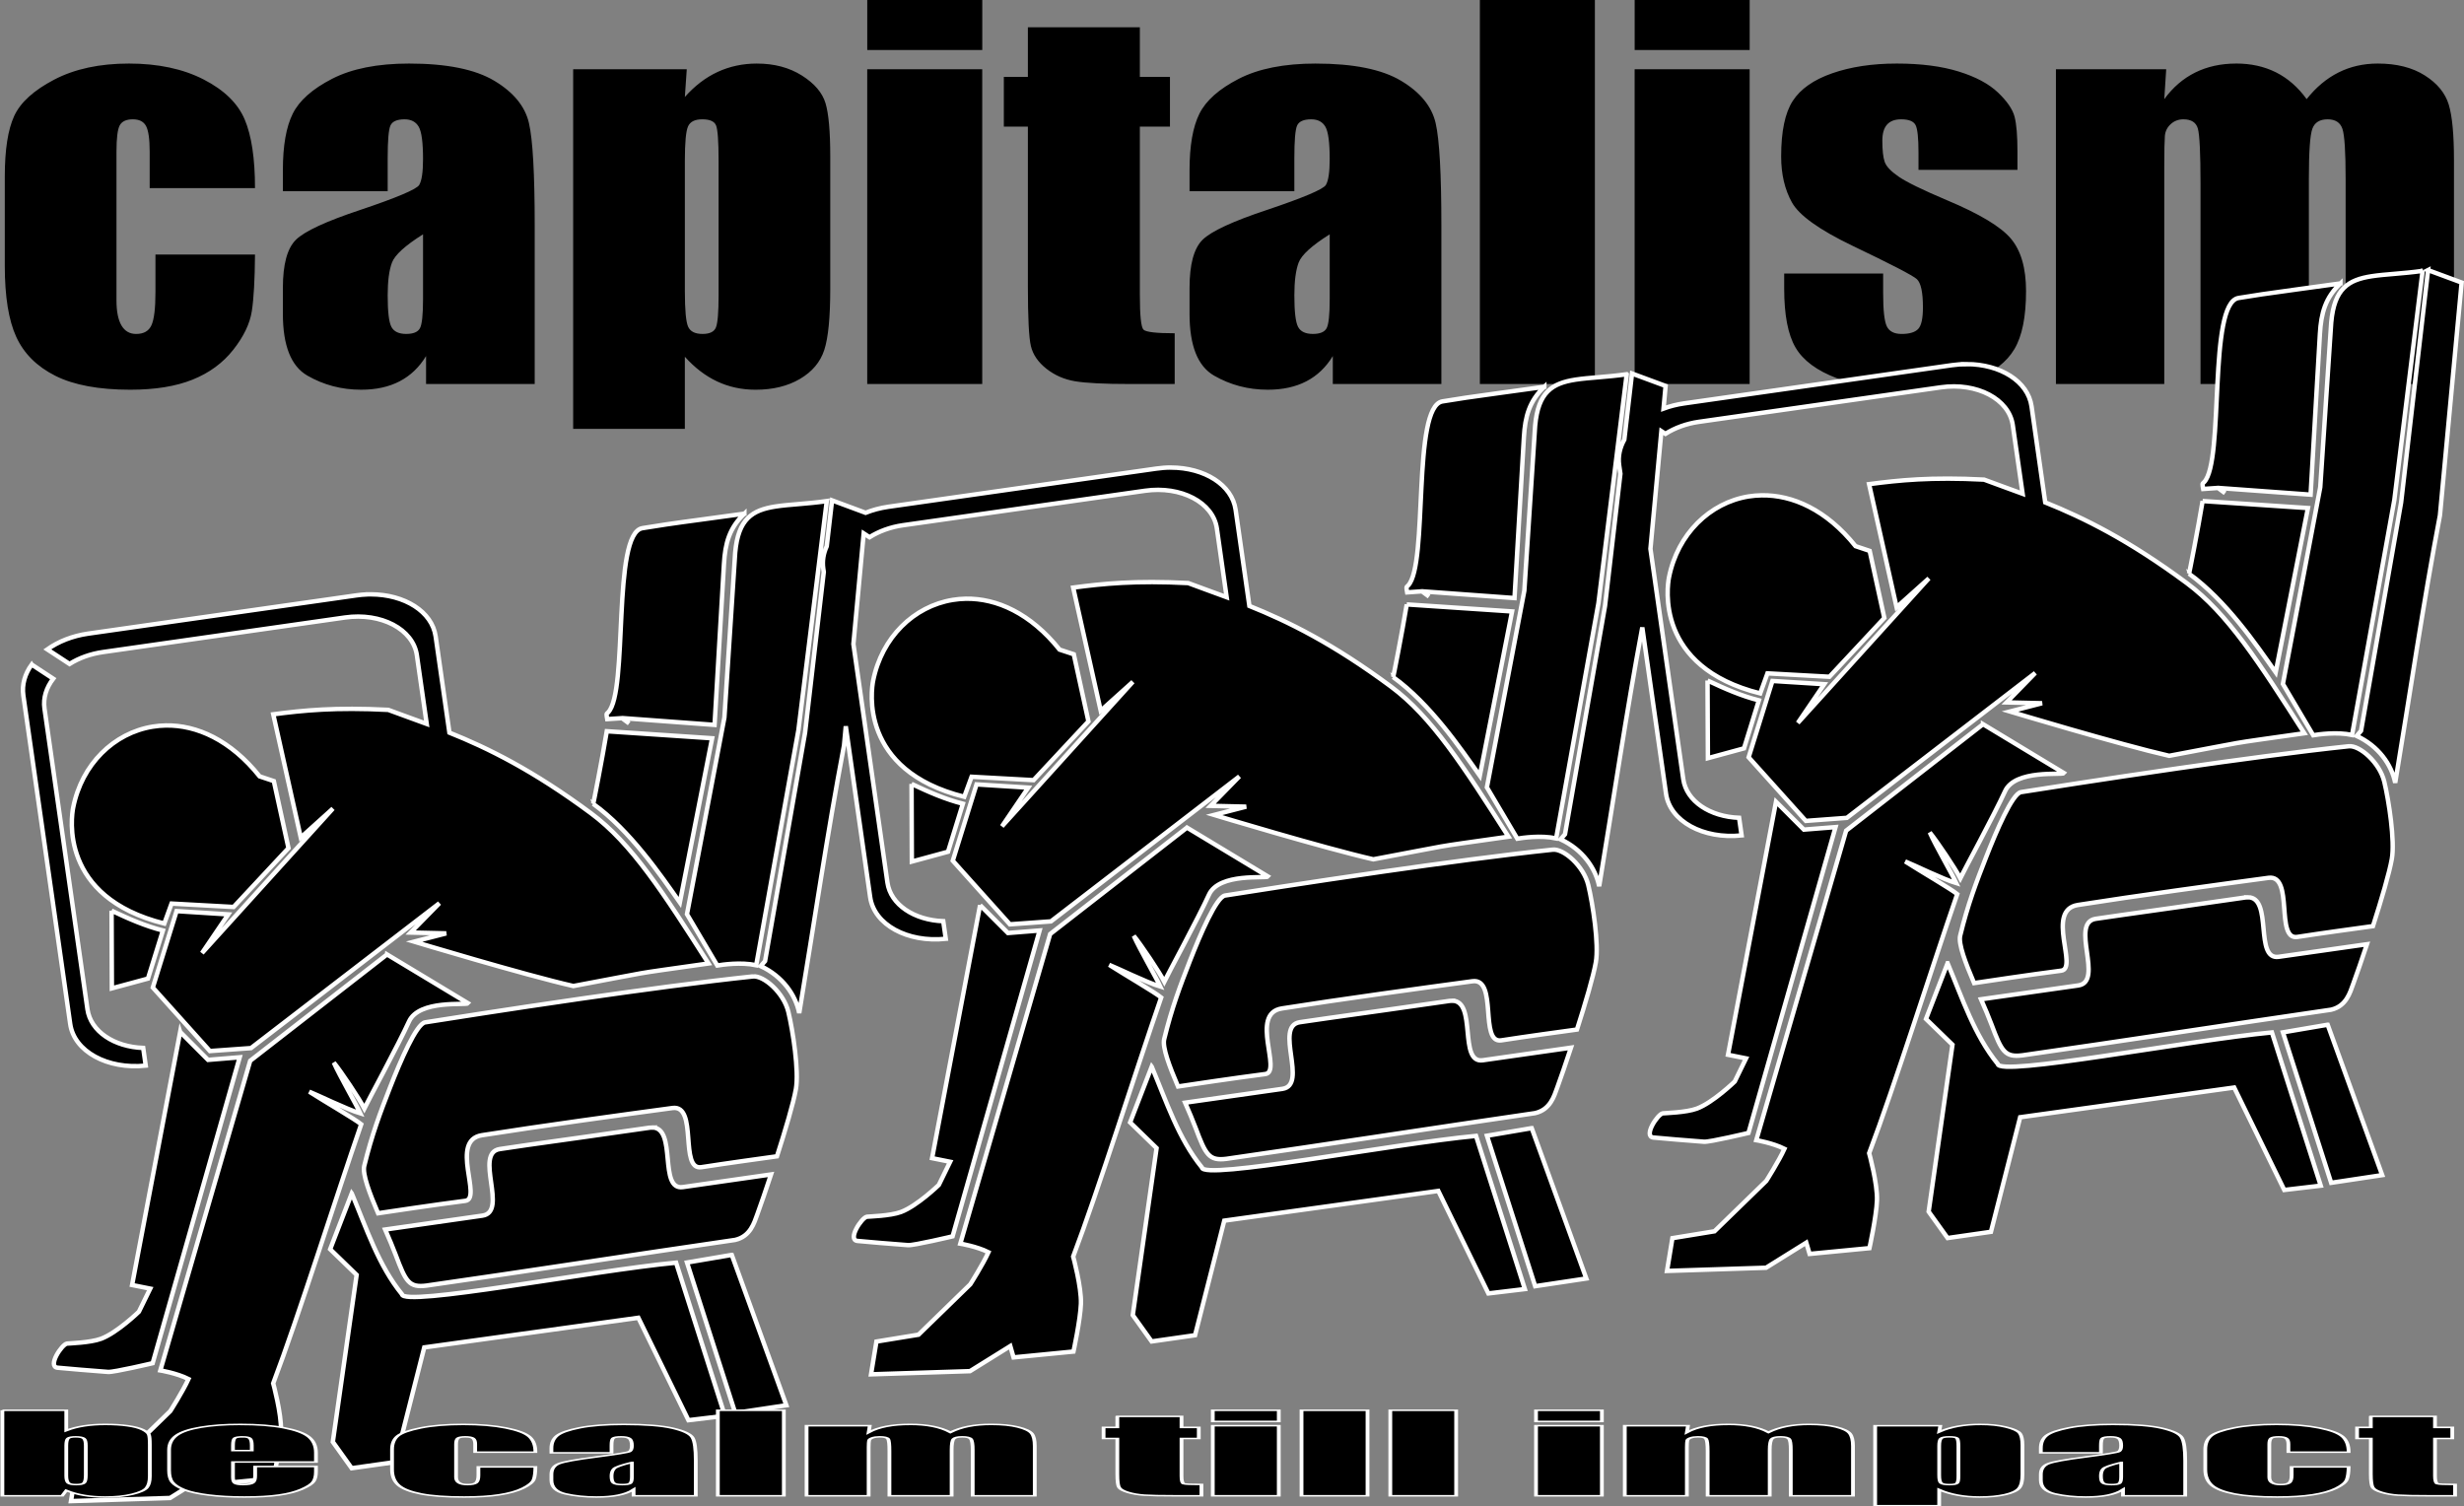 <?xml version="1.0" encoding="UTF-8" standalone="no"?>
<!-- Created with Inkscape (http://www.inkscape.org/) -->
<svg
    xmlns:inkscape="http://www.inkscape.org/namespaces/inkscape"
    xmlns:rdf="http://www.w3.org/1999/02/22-rdf-syntax-ns#"
    xmlns="http://www.w3.org/2000/svg"
    xmlns:cc="http://creativecommons.org/ns#"
    xmlns:dc="http://purl.org/dc/elements/1.1/"
    xmlns:sodipodi="http://sodipodi.sourceforge.net/DTD/sodipodi-0.dtd"
    xmlns:svg="http://www.w3.org/2000/svg"
    xmlns:ns1="http://sozi.baierouge.fr"
    xmlns:xlink="http://www.w3.org/1999/xlink"
    id="svg2"
    sodipodi:docname="impact_final2.svg"
    viewBox="0 0 1041.1 636.4"
    version="1.1"
    inkscape:version="0.48.1 "
  >
  <rect x="0" y="0" width="1041.1" height="636.4" fill="#808080" stroke="none"/>
  <sodipodi:namedview
      id="base"
      fit-margin-left="0"
      inkscape:zoom="0.40707833"
      height="744.09px"
      borderopacity="1.0"
      inkscape:current-layer="layer1"
      inkscape:cx="398.19556"
      inkscape:cy="416.94826"
      inkscape:window-maximized="1"
      showgrid="false"
      fit-margin-right="0"
      inkscape:guide-bbox="true"
      showguides="true"
      bordercolor="#666666"
      inkscape:window-x="1276"
      inkscape:window-y="-4"
      fit-margin-bottom="0"
      inkscape:window-width="1280"
      inkscape:pageopacity="0.0"
      inkscape:pageshadow="2"
      pagecolor="#ffffff"
      inkscape:document-units="px"
      inkscape:window-height="975"
      fit-margin-top="0"
    >
    <sodipodi:guide
        id="guide6646"
        position="-4.956,1393.008"
        orientation="1,0"
    />
    <sodipodi:guide
        id="guide6648"
        position="1709.071,1503.317"
        orientation="1,0"
    />
    <sodipodi:guide
        id="guide14244"
        position="1166.479,243.193"
        orientation="0,1"
    />
    <sodipodi:guide
        id="guide14246"
        position="666.479,-705.916"
        orientation="0,1"
    />
  </sodipodi:namedview
  >
  <g
      id="layer1"
      inkscape:label="Ebene 1"
      inkscape:groupmode="layer"
      transform="translate(267.28 587.96)"
    >
    <g
        id="g4067"
      >
      <path
          id="path3180"
          d="m375.53 81.031v21.125h48.594v-21.125h-48.594zm258.84 0v162.25h48.594v-162.25h-48.594zm65.406 0v21.125h48.594v-21.125h-48.594zm-256.38 11.531v20.938h-10.156v21.031h10.156v67.562c-0 13.229 0.425 21.613 1.281 25.188 0.857 3.575 3.027 6.758 6.531 9.531 3.504 2.773 7.562 4.544 12.156 5.312 4.594 0.768 12.254 1.156 23 1.156h19.062v-21.438c-7.709 0-12.105-0.498-13.156-1.5-1.051-1.002-1.563-5.904-1.562-14.656v-71.156h12.719v-21.031h-12.719v-20.938h-47.312zm-379.84 15.318c-12.381 0-22.888 2.272-31.531 6.781-8.643 4.51-14.29 9.629-16.938 15.375-2.647 5.746-3.969 14.271-3.969 25.562v37.781c-0 12.962 1.612 22.951 4.844 30 3.231 7.049 8.745 12.529 16.531 16.438 7.787 3.909 18.341 5.875 31.656 5.875 10.434-0 19.195-1.41 26.281-4.25 7.086-2.84 12.819-7.046 17.219-12.625 4.399-5.579 7.026-11.032 7.844-16.344 0.817-5.312 1.266-13.283 1.344-23.906h-42.062v15.844c-0 6.882-0.559 11.559-1.688 14.031-1.129 2.472-3.276 3.688-6.469 3.688-2.725 0-4.786-1.191-6.188-3.562-1.402-2.372-2.125-5.912-2.125-10.656v-62.75c-0-5.813 0.472-9.548 1.406-11.219 0.934-1.67 2.775-2.5 5.5-2.5 2.725 0 4.581 0.94 5.594 2.844 1.012 1.904 1.531 5.53 1.531 10.875v15.344h44.5c-0-12.494-1.463-22.154-4.344-28.969-2.881-6.815-8.654-12.461-17.375-16.938-8.721-4.476-19.26-6.719-31.562-6.719zm118.34 0c-13.315 0-24.137 2.162-32.469 6.438-8.332 4.276-13.892 9.203-16.656 14.781-2.764 5.579-4.156 13.492-4.156 23.781v8.938h44.281v-13.938c-0-7.416 0.378-12.011 1.156-13.781 0.779-1.77 2.776-2.656 5.969-2.656 2.803 0 4.793 1.052 6 3.156 1.207 2.105 1.812 6.645 1.812 13.594-0 5.546-0.535 9.196-1.625 11-1.09 1.804-9.38 5.32-24.875 10.531-14.483 4.811-23.559 9.017-27.219 12.625-3.66 3.608-5.5 10.389-5.5 20.344v10.938c0 13.429 3.453 22.118 10.344 26.094 6.891 3.975 14.465 5.969 22.719 5.969 6.307-0 11.726-1.191 16.281-3.562 4.555-2.372 8.275-5.912 11.156-10.656v11.812h45.906v-66.75c-0-21.981-0.802-36.482-2.438-43.531-1.635-7.049-6.527-13-14.625-17.844-8.098-4.844-20.1-7.281-36.062-7.281zm147.03 0c-5.996 0-11.533 1.193-16.594 3.531-5.061 2.339-9.67 5.85-13.875 10.594l0.812-11.719h-48v151.94h47.188v-30.469c4.127 4.61 8.673 8.099 13.656 10.438 4.983 2.338 10.379 3.5 16.219 3.5 7.319-0 13.572-1.522 18.75-4.562s8.607-7.107 10.281-12.219c1.674-5.111 2.531-13.719 2.531-25.812v-56.031c-0-10.556-0.676-18.028-2-22.438-1.324-4.41-4.635-8.313-9.969-11.688-5.334-3.374-11.681-5.062-19-5.062zm236.06 0c-13.315 0-24.137 2.162-32.469 6.438-8.332 4.276-13.892 9.203-16.656 14.781-2.764 5.579-4.156 13.492-4.156 23.781v8.938h44.281v-13.938c-0-7.416 0.378-12.011 1.156-13.781 0.779-1.77 2.776-2.656 5.969-2.656 2.803 0 4.793 1.052 6 3.156 1.207 2.105 1.812 6.645 1.812 13.594-0 5.546-0.535 9.196-1.625 11-1.09 1.804-9.38 5.32-24.875 10.531-14.483 4.811-23.559 9.017-27.219 12.625-3.66 3.608-5.5 10.389-5.5 20.344v10.938c-0 13.429 3.453 22.118 10.344 26.094 6.891 3.975 14.465 5.969 22.719 5.969 6.307-0 11.757-1.191 16.312-3.562 4.555-2.372 8.275-5.912 11.156-10.656v11.812h45.875v-66.75c0-21.98-0.8-36.48-2.43-43.53-1.64-7.05-6.5-13-14.6-17.84-8.09-4.85-20.13-7.28-36.09-7.28zm245.5 0c-10.356 0-19.456 1.386-27.281 4.125-7.826 2.74-13.355 6.612-16.625 11.656-3.27 5.045-4.906 12.877-4.906 23.5 0 7.483 1.526 13.961 4.562 19.406 3.037 5.445 11.484 11.506 25.344 18.188 16.508 7.884 25.647 12.615 27.438 14.219 1.713 1.604 2.562 5.59 2.562 11.938-0 4.61-0.645 7.626-1.969 9.062-1.324 1.437-3.683 2.156-7.031 2.156-3.115 0-5.199-1.049-6.25-3.188-1.051-2.138-1.562-6.788-1.562-13.938v-8.406h-41.812v6.406c0 11.091 1.589 19.365 4.781 24.844 3.192 5.479 9.067 9.824 17.594 13.031 8.526 3.207 18.79 4.812 30.781 4.812 10.823-0 20.049-1.496 27.719-4.469 7.67-2.973 13.136-7.207 16.406-12.719 3.27-5.512 4.906-13.676 4.906-24.5-0-9.688-2.124-17.078-6.406-22.156-4.283-5.078-13.296-10.473-27-16.219-10.278-4.343-17.066-7.666-20.375-9.938-3.309-2.272-5.276-4.346-5.938-6.25-0.662-1.904-1-4.893-1-8.969-0-3.006 0.645-5.278 1.969-6.781 1.324-1.503 3.321-2.25 5.969-2.25 3.27 0 5.307 0.832 6.125 2.469 0.818 1.637 1.219 5.51 1.219 11.656v7.219h41.812v-7.719c-0-6.681-0.401-11.578-1.219-14.719-0.818-3.14-3.146-6.544-7-10.219-3.854-3.675-9.391-6.637-16.594-8.875-7.203-2.238-15.941-3.375-26.219-3.375zm143.44 0c-6.463 0-12.22 1.276-17.281 3.781-5.061 2.506-9.434 6.239-13.094 11.25l0.812-12.625h-46.594v133h45.781v-92.188c-0-6.414 0.094-10.623 0.25-12.594 0.156-1.971 0.958-3.63 2.438-5 1.479-1.37 3.273-2.062 5.375-2.062 3.348 0 5.385 1.301 6.125 3.906 0.74 2.606 1.125 10.409 1.125 23.438v84.5h45.781v-86.688c-0-11.425 0.495-18.484 1.469-21.156 0.973-2.672 3.12-4 6.469-4 3.27 0 5.354 1.357 6.25 4.062 0.895 2.706 1.344 9.736 1.344 21.094v86.688h45.781v-94.5c-0-10.89-0.74-18.75-2.219-23.594-1.48-4.844-4.838-8.941-10.094-12.281-5.256-3.341-11.886-5.031-19.906-5.031-6.074 0-11.61 1.276-16.594 3.781-4.984 2.506-9.466 6.239-13.438 11.25-7.27-10.04-17.2-15.04-29.81-15.04zm-578.41 2.406v133h48.594v-133h-48.594zm324.25 0v133h48.594v-133h-48.594zm-393.96 21.15c3.192 0 5.143 0.857 5.844 2.594 0.701 1.737 1.062 6.72 1.062 14.938v57.031c-0 7.082-0.385 11.538-1.125 13.375-0.74 1.837-2.62 2.75-5.656 2.75-3.115 0-5.128-0.996-6.062-3-0.934-2.004-1.406-7.014-1.406-15.031v-55.125c-0-7.683 0.448-12.527 1.344-14.531 0.895-2.004 2.885-3 6-3zm-117.97 48.594v27.375c-0 6.681-0.448 10.805-1.344 12.375-0.896 1.57-2.822 2.344-5.781 2.344-3.115 0-5.199-0.996-6.25-3-1.051-2.004-1.563-6.431-1.562-13.312-0-6.013 0.606-10.637 1.812-13.844 1.207-3.207 5.572-7.194 13.125-11.938zm383.09 0v27.375c-0 6.681-0.448 10.805-1.344 12.375-0.896 1.57-2.822 2.344-5.781 2.344-3.115 0-5.199-0.996-6.25-3-1.051-2.004-1.562-6.431-1.562-13.312-0-6.013 0.606-10.637 1.812-13.844 1.207-3.207 5.572-7.194 13.125-11.938z"
          style="fill:#000000"
          inkscape:connector-curvature="0"
          transform="translate(-276.37 -668.99)"
      />
      <path
          id="path3010-8-3-5"
          d="m1035 195.16-11.375 98.156-16.938 96.5-1.844 2.156c9.199 4.282 14.747 12.108 16.281 19.812 6.128-36.909 11.842-75.989 18.906-113.03l9.156-98.344-14.188-5.25zm-2.25 0.312c-8.501 1.213-15.742 1.363-21.625 2.281-9.805 1.53-15.756 5.186-17.031 19.469l-4.64 69.69-15.78 83.09 12.812 21.688c2.064-0.342 9.921-1.524 16.406-0.125l17.875-99.375 11.938-96.719zm-34.781 5.312c-14.871 2.098-23.663 3.192-33.125 4.594-3.154 0.467-6.386 0.976-9.938 1.562-13.004 2.149-5.883 68.977-14.531 77.812-0.877 0.762-0.741 0.677-0.375 2.875l6.25-0.438c1.772 1.323 2.542 1.881 3 2.219-0.972-0.743-2.921-2.216-2.906-2.219l39.031 2.844 3.938-68c0.512-8.797 2.329-15.213 8.656-21.25zm-157.9 34.1c-2.031-0.006-4.106 0.136-6.219 0.438l-113.19 16.156c-3.075 0.439-5.98 1.189-8.688 2.188l0.875-9.562-14.188-5.25-3.25 27.906c-1.875 3.392-2.72 7.078-2.188 10.812l0.531 3.625-6.5 55.844-16.906 96.469-1.844 2.156c9.199 4.282 14.747 12.108 16.281 19.812 5.926-35.691 11.473-73.397 18.219-109.34l10.031 70.281c1.661 11.645 15.736 19.271 31.938 17.594l-1.062-7.438c-12.301-0.45-22.26-6.991-23.594-16.344l-13.875-97.312 4.625-49.719 1.719 1.125c3.95-2.494 8.774-4.299 14.125-5.062l102.23-14.58c15.266-2.178 28.833 4.937 30.406 15.969l4.156 29c-5.621-2.078-11.009-3.989-16.281-5.969-22.386-1.157-35.957 0.247-48.594 1.906l11.625 52.031 13.625-12.219-55.344 61.062 11.125-16.344-21.875-1.375-10.04 32.25 24.16 26.88 17.34-1.29 79.59-61.21-12.125 12.438 15 0.344-13.562 3.5s46.348 13.954 67.281 18.719c36.665-6.841 20.178-4.284 57.094-9.531-19.11-29.92-32.46-50.71-49.66-63.44-24.59-18.22-43.46-27.53-59.81-34.1l-5.781-40.594c-1.5-10.54-13.19-17.81-27.41-17.84zm-143.66 4.281c-8.501 1.213-15.773 1.363-21.656 2.281-9.805 1.53-15.756 5.186-17.031 19.469l-4.562 69.688-15.812 83.094 12.844 21.688c2.064-0.342 9.922-1.524 16.406-0.125l17.875-99.375 11.938-96.719zm-34.812 5.312c-14.871 2.098-23.663 3.192-33.125 4.594-3.154 0.467-6.355 0.976-9.906 1.562-13.004 2.149-5.883 68.977-14.531 77.812-0.877 0.762-0.741 0.677-0.375 2.875l6.25-0.438c1.772 1.323 2.542 1.881 3 2.219-0.972-0.743-2.921-2.216-2.906-2.219l39 2.844 3.969-67.969c0.512-8.797 2.297-15.244 8.625-21.281zm-157.81 34.094c-2.031-0.005-4.106 0.167-6.219 0.469l-113.19 16.125c-3.396 0.484-6.621 1.371-9.562 2.531l-14.156-5.25-2.25 19.375c-1.376 3.006-1.931 6.2-1.469 9.438l0.219 1.438-7.906 67.906-16.906 96.5-1.844 2.125c9.199 4.282 14.747 12.139 16.281 19.844 6.14-36.91 11.86-76.02 18.92-113.06l0.75-8.125 10.312 72.219c1.661 11.645 15.736 19.271 31.938 17.594l-1.062-7.438c-12.301-0.45-22.26-6.991-23.594-16.344l-14.375-100.75 4.344-46.781 2.469 1.625c3.95-2.494 8.806-4.299 14.156-5.062l102.21-14.56c15.266-2.178 28.833 4.937 30.406 15.969l4.125 29c-5.613-2.075-10.985-3.991-16.25-5.969-22.386-1.157-35.957 0.247-48.594 1.906l11.625 52.031 13.594-12.219-55.312 61.062 11.094-16.344-21.844-1.375-10.031 32.25 24.125 26.875 17.344-1.25 79.625-61.25-12.156 12.438 15.031 0.344-13.562 3.5s46.348 13.986 67.281 18.75c36.665-6.841 20.178-4.315 57.094-9.562-19.111-29.917-32.464-50.703-49.656-63.438-24.58-18.207-43.468-27.498-59.812-34.062l-5.812-40.625c-1.504-10.543-13.157-17.811-27.375-17.844zm249.62 11.75c-1.867 0.033-3.692 0.174-5.5 0.469-16.39 2.673-29.96 15.816-33.625 34.188-0.71 3.57-6.13 37.89 38.54 49.03l3.062-8.469 26.188 1.438 23.188-24.844-6.188-28.344-5.969-2c-12.3-15.36-26.62-21.7-39.69-21.47zm186.34 2.406c-1.909 11.57-5.705 31.005-5.75 30.688 15.713 11.404 28.32 29.881 36.625 41.688l13.625-69.406-44.5-2.969zm-581.33 0.03c-8.501 1.213-15.773 1.363-21.656 2.281-9.805 1.53-15.756 5.186-17.031 19.469l-4.562 69.688-15.812 83.094 12.812 21.688c2.064-0.342 9.953-1.524 16.438-0.125l17.84-99.37 11.97-96.72zm-34.812 5.312c-14.871 2.098-23.663 3.16-33.125 4.562-3.154 0.467-6.386 0.976-9.938 1.562-13.004 2.149-5.851 69.008-14.5 77.844-0.877 0.762-0.741 0.646-0.375 2.844l6.25-0.406c1.772 1.323 2.542 1.881 3 2.219-0.972-0.743-2.921-2.248-2.906-2.25l39 2.875 3.969-68c0.512-8.797 2.297-15.213 8.625-21.25zm-159.35 34.1c-1.542 0.054-3.103 0.211-4.688 0.438l-113.21 16.15c-6.691 0.954-12.629 3.359-17.281 6.656l9.406 6.156c3.95-2.494 8.806-4.268 14.156-5.031l102.22-14.6c15.266-2.178 28.801 4.937 30.375 15.969l4.156 29c-5.612-2.075-10.986-3.96-16.25-5.938-22.386-1.157-35.957 0.216-48.594 1.875l11.625 52.062 13.594-12.25-55.32 61.06 11.09-16.34-21.84-1.38-10.031 32.281 24.125 26.844 17.344-1.25 79.625-61.219-12.156 12.406 15.031 0.344-13.562 3.5s46.348 13.986 67.281 18.75c36.665-6.841 20.178-4.284 57.094-9.531-19.111-29.917-32.464-50.734-49.656-63.469-24.584-18.21-43.466-27.498-59.812-34.062l-5.812-40.625c-1.504-10.543-13.157-17.78-27.375-17.812-0.508-0.002-1.017-0.018-1.531 0zm252.88 1.84c-1.867 0.033-3.692 0.205-5.5 0.5-16.39 2.673-29.96 15.785-33.625 34.156-0.713 3.575-6.17 37.89 38.5 49.031l3.094-8.469 26.188 1.438 23.188-24.844-6.188-28.344-6-1.969c-12.29-15.36-26.58-21.73-39.65-21.5zm186.34 2.406c-1.909 11.57-5.705 31.005-5.75 30.688 15.713 11.404 28.32 29.881 36.625 41.688l13.625-69.406-44.5-2.969zm-581 25.406c-2.837 3.96-4.181 8.445-3.531 13l19.812 138.84c1.661 11.645 15.705 19.302 31.906 17.625l-1.062-7.469c-12.298-0.45-22.226-6.99-23.56-16.34l-18.156-127.09c-0.633-4.436 0.788-8.811 3.688-12.594l-9.094-5.969zm708.09 6.75 0.156 32.812 15.25-4.156 6.281-20.281c-7.376-1.859-14.312-4.896-21.688-8.375zm116.41 18.46-57.84 44.97-37.97 130.78s6.92 1.162 11.906 3.656c-2.45 5.33-7.69 13.56-7.69 13.56l-21.875 21.281-17.781 2.906-2.281 13.844 41.844-1.344 17-10.594 1.406 4.75 25.281-2.438s2.945-13.432 3.188-20.219c0.25-7-3.312-19.906-3.312-19.906 10.682-28.144 26.714-79.15 37.219-109.47-2.739-2.232-14.824-9.239-21.969-13.781 3.114 1.207 15.882 7.466 21.562 9.156-1.79-3.915-8.725-15.835-11.188-21.406 3.158 3.868 10.785 15.241 12.875 19.312 0.921-1.954 14.639-27.322 18.906-36.719 4.267-9.397 24.187-6.734 24.906-7.688l-34.188-20.656zm-767.84 0.53c-1.867 0.033-3.724 0.205-5.531 0.5-16.39 2.673-29.929 15.816-33.594 34.188-0.713 3.575-6.17 37.859 38.5 49l3.062-8.438 26.219 1.438 23.188-24.875-6.188-28.312-6-2c-12.29-15.36-26.582-21.73-39.652-21.5zm186.34 2.44c-1.909 11.57-5.705 30.974-5.75 30.656 15.713 11.404 28.32 29.881 36.625 41.688l13.625-69.375-44.5-2.969zm736.03 6.344c-21.063 2.228-47.778 5.821-72.219 9.344-31.423 4.53-59.1 8.914-66.25 10.031-3.696 0.578-10.512 16.63-14.719 27.375-4.207 10.745-7.786 20.08-11 33.281-0.842 3.458 2.27 11.587 5.875 20.031 4.537-0.683 23.762-3.571 36.844-5.25 7.253-0.931-6.805-25.566 7-27.75 24.319-3.848 60.268-8.733 80.562-11.469 10.851-1.463 2.727 26.457 12.188 24.969 9.263-1.457 26.525-3.821 31.937-4.562 3.576-11.143 6.916-22.453 7.969-28.375 1.353-7.605-1.247-24.594-3.188-32.656-1.941-8.062-10.386-15.457-15-14.969zm-607.26 15.91l0.125 32.812 15.281-4.156 6.281-20.281c-7.376-1.86-14.312-4.896-21.688-8.375zm365.25 7.531-20.281 106.91 7.625 1.531l-4.78 9.78s-9.172 8.898-16 11.438c-4.494 1.671-13.451 1.886-14.375 2-2.162 0.266-8.4 9.75-4 10.219 3.947 0.421 14.373 1.227 21.406 1.781 2.381 0.187 18.781-3.719 18.781-3.719l36.78-129.22-13.375 1.062-11.781-11.781zm-248.88 10.938-57.812 44.969l-37.96 130.81s6.92 1.131 11.906 3.625c-2.445 5.335-7.688 13.562-7.688 13.562l-21.875 21.281-17.781 2.906-2.281 13.844 41.812-1.344 17.031-10.594 1.375 4.781 25.312-2.469s2.913-13.432 3.156-20.219c0.25-7-3.281-19.906-3.281-19.906 10.682-28.144 26.683-79.15 37.188-109.47-2.739-2.232-14.793-9.239-21.938-13.781 3.114 1.207 15.882 7.466 21.562 9.156-1.79-3.915-8.725-15.835-11.188-21.406 3.158 3.868 10.785 15.241 12.875 19.312 0.921-1.954 14.608-27.322 18.875-36.719 4.267-9.397 24.218-6.734 24.938-7.688l-34.219-20.656zm154.56 9.312c-21.063 2.228-47.778 5.821-72.219 9.344-31.423 4.53-59.1 8.914-66.25 10.031-3.696 0.578-10.543 16.63-14.75 27.375-4.207 10.745-7.755 20.112-10.969 33.312-0.842 3.458 2.239 11.556 5.844 20 4.537-0.683 23.793-3.571 36.875-5.25 7.253-0.931-6.805-25.534 7-27.719 24.319-3.848 60.237-8.765 80.531-11.5 10.851-1.463 2.758 26.457 12.219 24.969 9.263-1.457 26.525-3.821 31.938-4.562 3.576-11.143 6.915-22.453 7.969-28.375 1.353-7.605-1.247-24.594-3.188-32.656-1.941-8.062-10.386-15.457-15-14.969zm293.75 20.125c-0.343-0.001-0.679 0.006-1.062 0.062-17.438 2.554-37.329 5.301-51.438 7.312-4.703 0.671-8.762 1.24-11.875 1.719-11.002 1.693 3.676 26.584-7.344 28.156l-41.08 5.84c1.692 3.88 3.284 7.607 4.438 10.688 4.266 11.392 5.672 13.916 13 13 43.513-6.226 86.972-12.945 130.47-19.281 6.447-1.479 8.02-7.288 9.312-10.812 1.541-4.201 3.657-10.266 5.844-16.844l-37.3 5.31c-10.433 1.488-2.339-25.123-12.969-25.156zm-535.72 3.312-20.281 106.91 7.625 1.531-4.781 9.781s-9.172 8.898-16 11.438c-4.494 1.671-13.451 1.886-14.375 2-2.162 0.266-8.4 9.75-4 10.219 3.947 0.421 14.342 1.227 21.375 1.781 2.381 0.188 18.812-3.719 18.812-3.719l36.781-129.22-13.375 1.062-11.781-11.781zm-366.97 2.344 0.125 32.812 15.25-4.125 6.312-20.312c-7.376-1.859-14.312-4.896-21.688-8.375zm116.38 18.5-57.812 44.938-37.969 130.81s6.92 1.131 11.906 3.625c-2.445 5.335-7.688 13.562-7.688 13.562l-21.9 21.31-17.75 2.875-2.312 13.844 41.844-1.312 17-10.625 1.406 4.781 25.312-2.438s2.913-13.432 3.156-20.219c0.25-7-3.281-19.938-3.281-19.938 10.682-28.144 26.683-79.15 37.188-109.47-2.739-2.232-14.793-9.208-21.938-13.75 3.114 1.207 15.882 7.466 21.562 9.156-1.79-3.915-8.725-15.866-11.188-21.438 3.158 3.868 10.785 15.273 12.875 19.344 0.921-1.954 14.608-27.322 18.875-36.719 4.267-9.397 24.218-6.765 24.938-7.719l-34.219-20.625zm659.38 3.688-9.125 23.562 11.188 10.875-10.062 70.531 8 11.156 18.312-2.625 12.344-48.406 90.438-12.562 21.156 43.281l15.41-1.81-20.63-64.75c-35.61 3.36-115.58 18.87-115.84 13.31-9.85-12.08-14.97-27.73-21.19-42.56zm-504.81 5.594c-21.063 2.228-47.778 5.821-72.219 9.344-31.423 4.53-59.1 8.945-66.25 10.062-3.696 0.578-10.543 16.599-14.75 27.344-4.207 10.745-7.755 20.112-10.969 33.312-0.842 3.458 2.239 11.556 5.844 20 4.537-0.683 23.793-3.571 36.875-5.25 7.253-0.931-6.805-25.534 7-27.719 24.319-3.848 60.237-8.764 80.531-11.5 10.851-1.463 2.758 26.488 12.219 25 9.263-1.457 26.494-3.852 31.906-4.594 3.576-11.143 6.947-22.453 8-28.375 1.353-7.605-1.247-24.594-3.188-32.656-1.941-8.062-10.386-15.457-15-14.969zm295.47 10.25c-0.343-0.001-0.711 0.038-1.094 0.094-17.438 2.554-37.329 5.27-51.438 7.281-4.703 0.671-8.731 1.24-11.844 1.719-11.002 1.693 3.676 26.584-7.344 28.156l-41.094 5.844c1.692 3.88 3.284 7.607 4.438 10.688 4.266 11.392 5.672 13.947 13 13.031 43.513-6.226 86.941-12.976 130.44-19.312 6.447-1.479 8.051-7.257 9.344-10.781 1.541-4.201 3.626-10.297 5.812-16.875l-37.25 5.32c-10.43 1.49-2.34-25.12-12.97-25.16zm369.91 10.16l-18.875 3.219 20.375 63.562 21.563-3.25-23.04-63.53zm-907.35 3.03-20.312 106.94 7.656 1.53-4.781 9.75s-9.172 8.898-16 11.438c-4.494 1.671-13.451 1.918-14.375 2.031-2.162 0.266-8.4 9.719-4 10.188 3.947 0.421 14.342 1.227 21.375 1.781 2.381 0.18 18.813-3.69 18.813-3.69l36.781-129.25-13.375 1.094-11.781-11.812zm410.5 14.656-9.125 23.562 11.188 10.875-10.062 70.562 7.969 11.125 18.344-2.625 12.344-48.406 90.438-12.562 21.156 43.312 15.406-1.844-20.625-64.719c-35.61 3.37-115.58 18.88-115.84 13.32-9.85-12.08-14.97-27.76-21.19-42.59zm-211.06 25.72c-0.343-0.001-0.711 0.038-1.094 0.094-17.438 2.554-37.329 5.27-51.438 7.281-4.703 0.671-8.762 1.271-11.875 1.75-11.002 1.693 3.708 26.553-7.312 28.125l-41.094 5.875c1.692 3.88 3.284 7.607 4.438 10.688 4.266 11.392 5.64 13.916 12.969 13 43.513-6.226 86.972-12.976 130.47-19.312 6.447-1.479 8.051-7.257 9.344-10.781 1.541-4.201 3.626-10.297 5.812-16.875l-37.25 5.344c-10.433 1.488-2.339-25.155-12.969-25.188zm371.62 0.281-18.906 3.219 20.375 63.562 21.594-3.25-23.062-63.531zm-498.56 27.562-9.125 23.594 11.188 10.844-10.062 70.562 7.969 11.125 18.344-2.594 12.312-48.438 90.469-12.531 21.156 43.281 15.406-1.844-20.625-64.719c-35.61 3.37-115.58 18.88-115.84 13.32-9.85-12.08-14.97-27.76-21.19-42.59zm160.56 26-18.906 3.219 20.375 63.562 21.594-3.25l-23.05-63.53z"
          style="color:#000000;stroke:#ffffff;stroke-width:1.875;fill:#000000"
          inkscape:connector-curvature="0"
          transform="translate(-276.37 -668.99)"
      />
      <g
          id="g3018-4"
          style="stroke:#ffffff;stroke-width:1"
          transform="matrix(1.603 0 0 .645 692.79 -370.81)"
        >
        <path
            id="path2962-0"
            style="color:#000000;stroke:#ffffff;stroke-width:1;fill:#000000"
            inkscape:connector-curvature="0"
            d="m-598.29 587.18v55.999h15.767l1.073-3.479c1.42 1.429 2.988 2.506 4.7 3.22 1.712 0.715 3.575 1.073 5.552 1.073 2.756 0 5.139-0.603 7.143-1.814 2.005-1.21 3.269-2.645 3.812-4.293 0.543-1.648 0.814-4.148 0.814-7.513v-20.69c-0-3.388-0.078-5.588-0.259-6.625-0.181-1.037-0.738-2.1-1.629-3.183-0.891-1.083-2.188-1.917-3.886-2.517-1.698-0.599-3.685-0.925-5.996-0.925-2.005 0-3.877 0.342-5.589 0.999-1.712 0.657-3.271 1.661-4.663 2.998v-13.25h-16.84z"
        />
        <path
            id="path2960-9"
            style="color:#000000;stroke:#ffffff;stroke-width:1;fill:#000000"
            inkscape:connector-curvature="0"
            d="m-409.71 587.18v55.999h17.396v-55.999h-17.396z"
        />
        <path
            id="path2958-4"
            style="color:#000000;stroke:#ffffff;stroke-width:1;fill:#000000"
            inkscape:connector-curvature="0"
            d="m-279.25 587.18v7.291h17.396v-7.291h-17.396z"
        />
        <path
            id="path2956-8"
            style="color:#000000;stroke:#ffffff;stroke-width:1;fill:#000000"
            inkscape:connector-curvature="0"
            d="m-255.86 587.18v55.999h17.396v-55.999h-17.396z"
        />
        <path
            id="path2954-8"
            style="color:#000000;stroke:#ffffff;stroke-width:1;fill:#000000"
            inkscape:connector-curvature="0"
            d="m-232.46 587.18v55.999h17.358v-55.999h-17.358z"
        />
        <path
            id="path2952-2"
            style="color:#000000;stroke:#ffffff;stroke-width:1;fill:#000000"
            inkscape:connector-curvature="0"
            d="m-194.05 587.18v7.291h17.358v-7.291h-17.358z"
        />
        <path
            id="path2950-4"
            style="color:#000000;stroke:#ffffff;stroke-width:1;fill:#000000"
            inkscape:connector-curvature="0"
            d="m-304.41 591.18v7.217h-3.627v7.254h3.627v23.317c0 4.564 0.138 7.465 0.444 8.698 0.306 1.233 1.079 2.3 2.332 3.257 1.253 0.957 2.725 1.585 4.367 1.851 1.643 0.265 4.374 0.407 8.217 0.407h6.81v-7.402c-2.756 0-4.325-0.172-4.7-0.518s-0.555-2.051-0.555-5.071v-24.539h4.552v-7.254h-4.552v-7.217h-16.914z"
        />
        <path
            id="path2948-5"
            style="color:#000000;stroke:#ffffff;stroke-width:1;fill:#000000"
            inkscape:connector-curvature="0"
            d="m25.989 591.18v7.217h-3.627v7.254h3.627v23.317c0 4.564 0.175 7.465 0.481 8.698 0.306 1.233 1.079 2.3 2.332 3.257 1.253 0.957 2.688 1.585 4.33 1.851 1.643 0.265 4.411 0.407 8.254 0.407h6.81v-7.402c-2.756 0-4.325-0.172-4.7-0.518-0.376-0.346-0.592-2.051-0.592-5.071v-24.539h4.552v-7.254h-4.552v-7.217h-16.914z"
        />
        <path
            id="path2946-5"
            style="color:#000000;stroke:#ffffff;stroke-width:1;fill:#000000"
            inkscape:connector-curvature="0"
            d="m-535.7 596.43c-3.87 0-7.31 0.617-10.289 1.851-2.979 1.233-5.095 3.013-6.403 5.33-1.309 2.317-1.962 5.501-1.962 9.512v13.361c0 3.412 0.267 6.023 0.851 7.809 0.585 1.786 1.629 3.436 3.146 4.923 1.517 1.487 3.675 2.626 6.403 3.479 2.728 0.853 5.874 1.295 9.438 1.295 3.675 0 6.706-0.431 9.142-1.295 2.436-0.864 4.446-2.158 6.033-3.886 1.587-1.729 2.603-3.364 3.035-4.886 0.431-1.521 0.666-3.679 0.666-6.514v-3.405h-16.026v6.033c-0 2.282-0.198 3.831-0.629 4.627-0.432 0.795-1.273 1.184-2.554 1.184-1.03 0-1.748-0.289-2.11-0.888-0.362-0.599-0.555-1.923-0.555-3.997v-9.919h21.874v-6.107c-0-4.449-0.649-7.908-1.888-10.363-1.239-2.455-3.401-4.398-6.477-5.885-3.076-1.487-6.963-2.258-11.696-2.258z"
        />
        <path
            id="path2944-1"
            style="color:#000000;stroke:#ffffff;stroke-width:1;fill:#000000"
            inkscape:connector-curvature="0"
            d="m-476.82 596.43c-4.427 0-8.198 0.776-11.288 2.332-3.091 1.556-5.086 3.347-6.033 5.33-0.947 1.982-1.444 4.913-1.444 8.809v13.028c0 4.472 0.584 7.931 1.74 10.363 1.155 2.432 3.138 4.314 5.922 5.663 2.784 1.348 6.565 2.036 11.326 2.036 3.731 0 6.83-0.501 9.364-1.48 2.534-0.98 4.608-2.406 6.181-4.33 1.573-1.925 2.521-3.83 2.813-5.663s0.416-4.588 0.444-8.254h-15.027v5.478c0 2.374-0.189 3.996-0.592 4.848-0.404 0.853-1.19 1.258-2.332 1.258-0.975 0-1.72-0.403-2.221-1.221-0.501-0.818-0.74-2.027-0.74-3.664v-21.652c0-2.005 0.184-3.31 0.518-3.886 0.334-0.576 0.987-0.851 1.962-0.851 0.975 0 1.637 0.342 1.999 0.999 0.362 0.657 0.555 1.894 0.555 3.738v5.293h15.878c-0-4.31-0.487-7.642-1.518-9.993-1.03-2.351-3.1-4.303-6.218-5.848-3.118-1.544-6.89-2.332-11.289-2.332z"
        />
        <path
            id="path2942-7"
            style="color:#000000;stroke:#ffffff;stroke-width:1;fill:#000000"
            inkscape:connector-curvature="0"
            d="m-434.51 596.43c-4.761 0-8.643 0.746-11.622 2.221-2.979 1.475-4.934 3.183-5.922 5.108s-1.518 4.667-1.518 8.217v3.072h15.841v-4.811c0-2.559 0.129-4.127 0.407-4.737 0.278-0.611 1.005-0.925 2.147-0.925 1.002 0 1.715 0.347 2.147 1.073 0.432 0.726 0.666 2.303 0.666 4.7 0 1.913-0.202 3.19-0.592 3.812-0.39 0.622-3.379 1.829-8.92 3.627-5.178 1.66-8.425 3.123-9.734 4.367-1.308 1.245-1.962 3.561-1.962 6.995v3.775c0 4.633 1.237 7.622 3.701 8.994 2.464 1.372 5.191 2.073 8.143 2.073 2.255 0 4.182-0.403 5.811-1.221 1.629-0.818 2.967-2.065 3.997-3.701v4.108h16.396v-23.058c-0-7.584-0.267-12.595-0.851-15.027-0.585-2.432-2.323-4.473-5.219-6.144-2.896-1.671-7.21-2.517-12.917-2.517z"
        />
        <path
            id="path2940-1"
            style="color:#000000;stroke:#ffffff;stroke-width:1;fill:#000000"
            inkscape:connector-curvature="0"
            d="m-359.08 596.43c-2.311 0-4.371 0.431-6.181 1.295-1.81 0.864-3.392 2.195-4.7 3.923l0.296-4.367h-16.655v45.895h16.359v-31.83c0-2.213 0.055-3.65 0.111-4.33 0.056-0.68 0.322-1.267 0.851-1.74 0.529-0.473 1.173-0.703 1.925-0.703 1.197 0 1.956 0.434 2.221 1.332 0.265 0.899 0.37 3.611 0.37 8.106v29.165h16.396v-29.942c-0-3.942 0.17-6.369 0.518-7.291 0.348-0.922 1.097-1.369 2.295-1.369 1.169 0 1.938 0.473 2.258 1.406 0.32 0.934 0.481 3.336 0.481 7.254v29.942h16.359v-32.607c0-3.757-0.248-6.471-0.777-8.143-0.529-1.671-1.748-3.104-3.627-4.256-1.879-1.153-4.239-1.74-7.106-1.74-2.172 0-4.177 0.431-5.959 1.295-1.782 0.864-3.355 2.195-4.774 3.923-2.589-3.458-6.149-5.219-10.659-5.219h0z"
        />
        <path
            id="path2938-1"
            style="color:#000000;stroke:#ffffff;stroke-width:1;fill:#000000"
            inkscape:connector-curvature="0"
            d="m-143.41 596.43c-2.311 0-4.371 0.431-6.181 1.295-1.81 0.864-3.392 2.195-4.7 3.923l0.296-4.367h-16.655v45.895h16.359v-31.83c0-2.213 0.055-3.65 0.111-4.33 0.056-0.68 0.322-1.267 0.851-1.74 0.529-0.473 1.173-0.703 1.925-0.703 1.197 0 1.919 0.434 2.184 1.332 0.265 0.899 0.407 3.611 0.407 8.106v29.165h16.359v-29.942c0-3.942 0.207-6.369 0.555-7.291 0.348-0.922 1.097-1.369 2.295-1.369 1.169 0 1.938 0.473 2.258 1.406 0.32 0.934 0.444 3.336 0.444 7.254v29.942h16.396v-32.607c-0-3.757-0.285-6.471-0.814-8.143-0.529-1.671-1.711-3.104-3.59-4.256-1.879-1.153-4.276-1.74-7.143-1.74-2.172 0-4.14 0.431-5.922 1.295-1.782 0.864-3.392 2.195-4.812 3.923-2.589-3.458-6.112-5.219-10.622-5.219z"
        />
        <path
            id="path2936-5"
            style="color:#000000;stroke:#ffffff;stroke-width:1;fill:#000000"
            inkscape:connector-curvature="0"
            d="m-76.903 596.43c-2.144 0-4.112 0.415-5.922 1.221-1.81 0.807-3.456 2.028-4.96 3.664l0.296-4.034h-17.173v52.409h16.877v-10.511c1.476 1.591 3.104 2.783 4.886 3.59 1.782 0.807 3.686 1.221 5.774 1.221 2.617 0 4.885-0.543 6.736-1.591 1.851-1.049 3.066-2.456 3.664-4.219 0.599-1.763 0.888-4.711 0.888-8.883v-19.32c0-3.642-0.23-6.251-0.703-7.772-0.473-1.521-1.683-2.833-3.59-3.997-1.907-1.164-4.156-1.776-6.773-1.777z"
        />
        <path
            id="path2934-2"
            style="color:#000000;stroke:#ffffff;stroke-width:1;fill:#000000"
            inkscape:connector-curvature="0"
            d="m-41.927 596.43c-4.761 0-8.643 0.746-11.622 2.221-2.979 1.475-4.971 3.183-5.959 5.108s-1.48 4.667-1.48 8.217v3.072h15.841v-4.811c-0-2.559 0.129-4.127 0.407-4.737 0.278-0.611 1.005-0.925 2.147-0.925 1.002 0 1.715 0.347 2.147 1.073 0.431 0.726 0.629 2.303 0.629 4.7-0 1.913-0.203 3.19-0.592 3.812-0.39 0.622-3.342 1.829-8.883 3.627-5.179 1.66-8.426 3.123-9.734 4.367-1.309 1.245-1.962 3.561-1.962 6.995v3.775c0 4.633 1.237 7.622 3.701 8.994 2.464 1.372 5.154 2.073 8.106 2.073 2.255 0 4.219-0.403 5.848-1.221 1.629-0.818 2.967-2.065 3.997-3.701v4.108h16.396v-23.058c0-7.584-0.304-12.595-0.888-15.027-0.585-2.432-2.323-4.473-5.219-6.144-2.896-1.671-7.173-2.517-12.88-2.517z"
        />
        <path
            id="path2932-7"
            style="color:#000000;stroke:#ffffff;stroke-width:1;fill:#000000"
            inkscape:connector-curvature="0"
            d="m1.117 596.43c-4.427 0-8.198 0.776-11.289 2.332-3.09 1.556-5.086 3.347-6.033 5.33-0.947 1.982-1.443 4.913-1.443 8.809v13.028c0 4.472 0.584 7.931 1.74 10.363 1.155 2.432 3.138 4.314 5.922 5.663s6.565 2.036 11.326 2.036c3.731 0 6.83-0.501 9.364-1.48 2.534-0.98 4.608-2.406 6.181-4.33 1.573-1.925 2.483-3.83 2.776-5.663 0.292-1.833 0.453-4.588 0.481-8.254h-15.027v5.478c0 2.374-0.189 3.996-0.592 4.848-0.404 0.853-1.19 1.258-2.332 1.258-0.975 0-1.72-0.403-2.221-1.221-0.501-0.818-0.74-2.027-0.74-3.664v-21.652c0-2.005 0.184-3.31 0.518-3.886 0.334-0.576 0.987-0.851 1.962-0.851 0.975 0 1.637 0.342 1.999 0.999 0.362 0.657 0.555 1.894 0.555 3.738v5.293h15.878c-0-4.31-0.487-7.642-1.518-9.993-1.03-2.351-3.1-4.303-6.218-5.848-3.118-1.544-6.89-2.332-11.289-2.332z"
        />
        <path
            id="path2930-6"
            style="color:#000000;stroke:#ffffff;stroke-width:1;fill:#000000"
            inkscape:connector-curvature="0"
            d="m-279.25 597.28v45.895h17.396v-45.895h-17.396z"
        />
        <path
            id="path2928-1"
            style="color:#000000;stroke:#ffffff;stroke-width:1;fill:#000000"
            inkscape:connector-curvature="0"
            d="m-194.05 597.28v45.895h17.358v-45.895h-17.358z"
        />
        <path
            id="path2926-4"
            style="color:#000000;stroke:#ffffff;stroke-width:1;fill:#000000"
            inkscape:connector-curvature="0"
            d="m-578.97 604.58c1.058 0 1.785 0.347 2.147 1.073 0.362 0.726 0.518 2.289 0.518 4.663v19.32c0 2.72-0.161 4.43-0.481 5.145-0.32 0.715-1.015 1.073-2.073 1.073-1.03 0-1.688-0.345-2.036-1.036-0.348-0.692-0.555-2.271-0.555-4.737v-19.764c0-2.559 0.175-4.141 0.481-4.774 0.306-0.634 0.969-0.962 1.999-0.962z"
        />
        <path
            id="path2924-2"
            style="color:#000000;stroke:#ffffff;stroke-width:1;fill:#000000"
            inkscape:connector-curvature="0"
            d="m-534.92 604.58c0.947 0 1.581 0.345 1.888 1.036 0.306 0.692 0.481 2.215 0.481 4.589v3.368h-4.96v-3.368c0-2.582 0.166-4.15 0.444-4.737 0.278-0.588 0.977-0.888 2.147-0.888z"
        />
        <path
            id="path2922-3"
            style="color:#000000;stroke:#ffffff;stroke-width:1;fill:#000000"
            inkscape:connector-curvature="0"
            d="m-85.157 604.58c1.141 0 1.822 0.289 2.073 0.888 0.251 0.599 0.37 2.309 0.37 5.145v19.69c-0 2.443-0.106 3.993-0.37 4.627-0.265 0.634-0.95 0.925-2.036 0.925-1.114 0-1.85-0.345-2.184-1.036-0.334-0.692-0.481-2.416-0.481-5.182v-19.024c-0-2.651 0.161-4.305 0.481-4.997 0.32-0.691 1.033-1.036 2.147-1.036z"
        />
        <path
            id="path2920-2"
            style="color:#000000;stroke:#ffffff;stroke-width:1;fill:#000000"
            inkscape:connector-curvature="0"
            d="m-432.36 621.34v9.438c0 2.305-0.161 3.715-0.481 4.256-0.32 0.542-1.015 0.814-2.073 0.814-1.114 0-1.882-0.345-2.258-1.036-0.376-0.692-0.555-2.215-0.555-4.59 0-2.075 0.235-3.668 0.666-4.774 0.431-1.106 2-2.472 4.7-4.108z"
        />
        <path
            id="path5604-5-0-1-8-3-1-2"
            style="color:#000000;stroke:#ffffff;stroke-width:1;fill:#000000"
            inkscape:connector-curvature="0"
            d="m-39.818 621.34v9.438c-0 2.305-0.161 3.715-0.481 4.256-0.32 0.542-1.015 0.814-2.073 0.814-1.114 0-1.845-0.345-2.221-1.036-0.376-0.692-0.555-2.215-0.555-4.59-0-2.075 0.198-3.668 0.629-4.774 0.431-1.106 2-2.472 4.7-4.108z"
        />
      </g
      >
    </g
    >
  </g
  >
</svg
>
